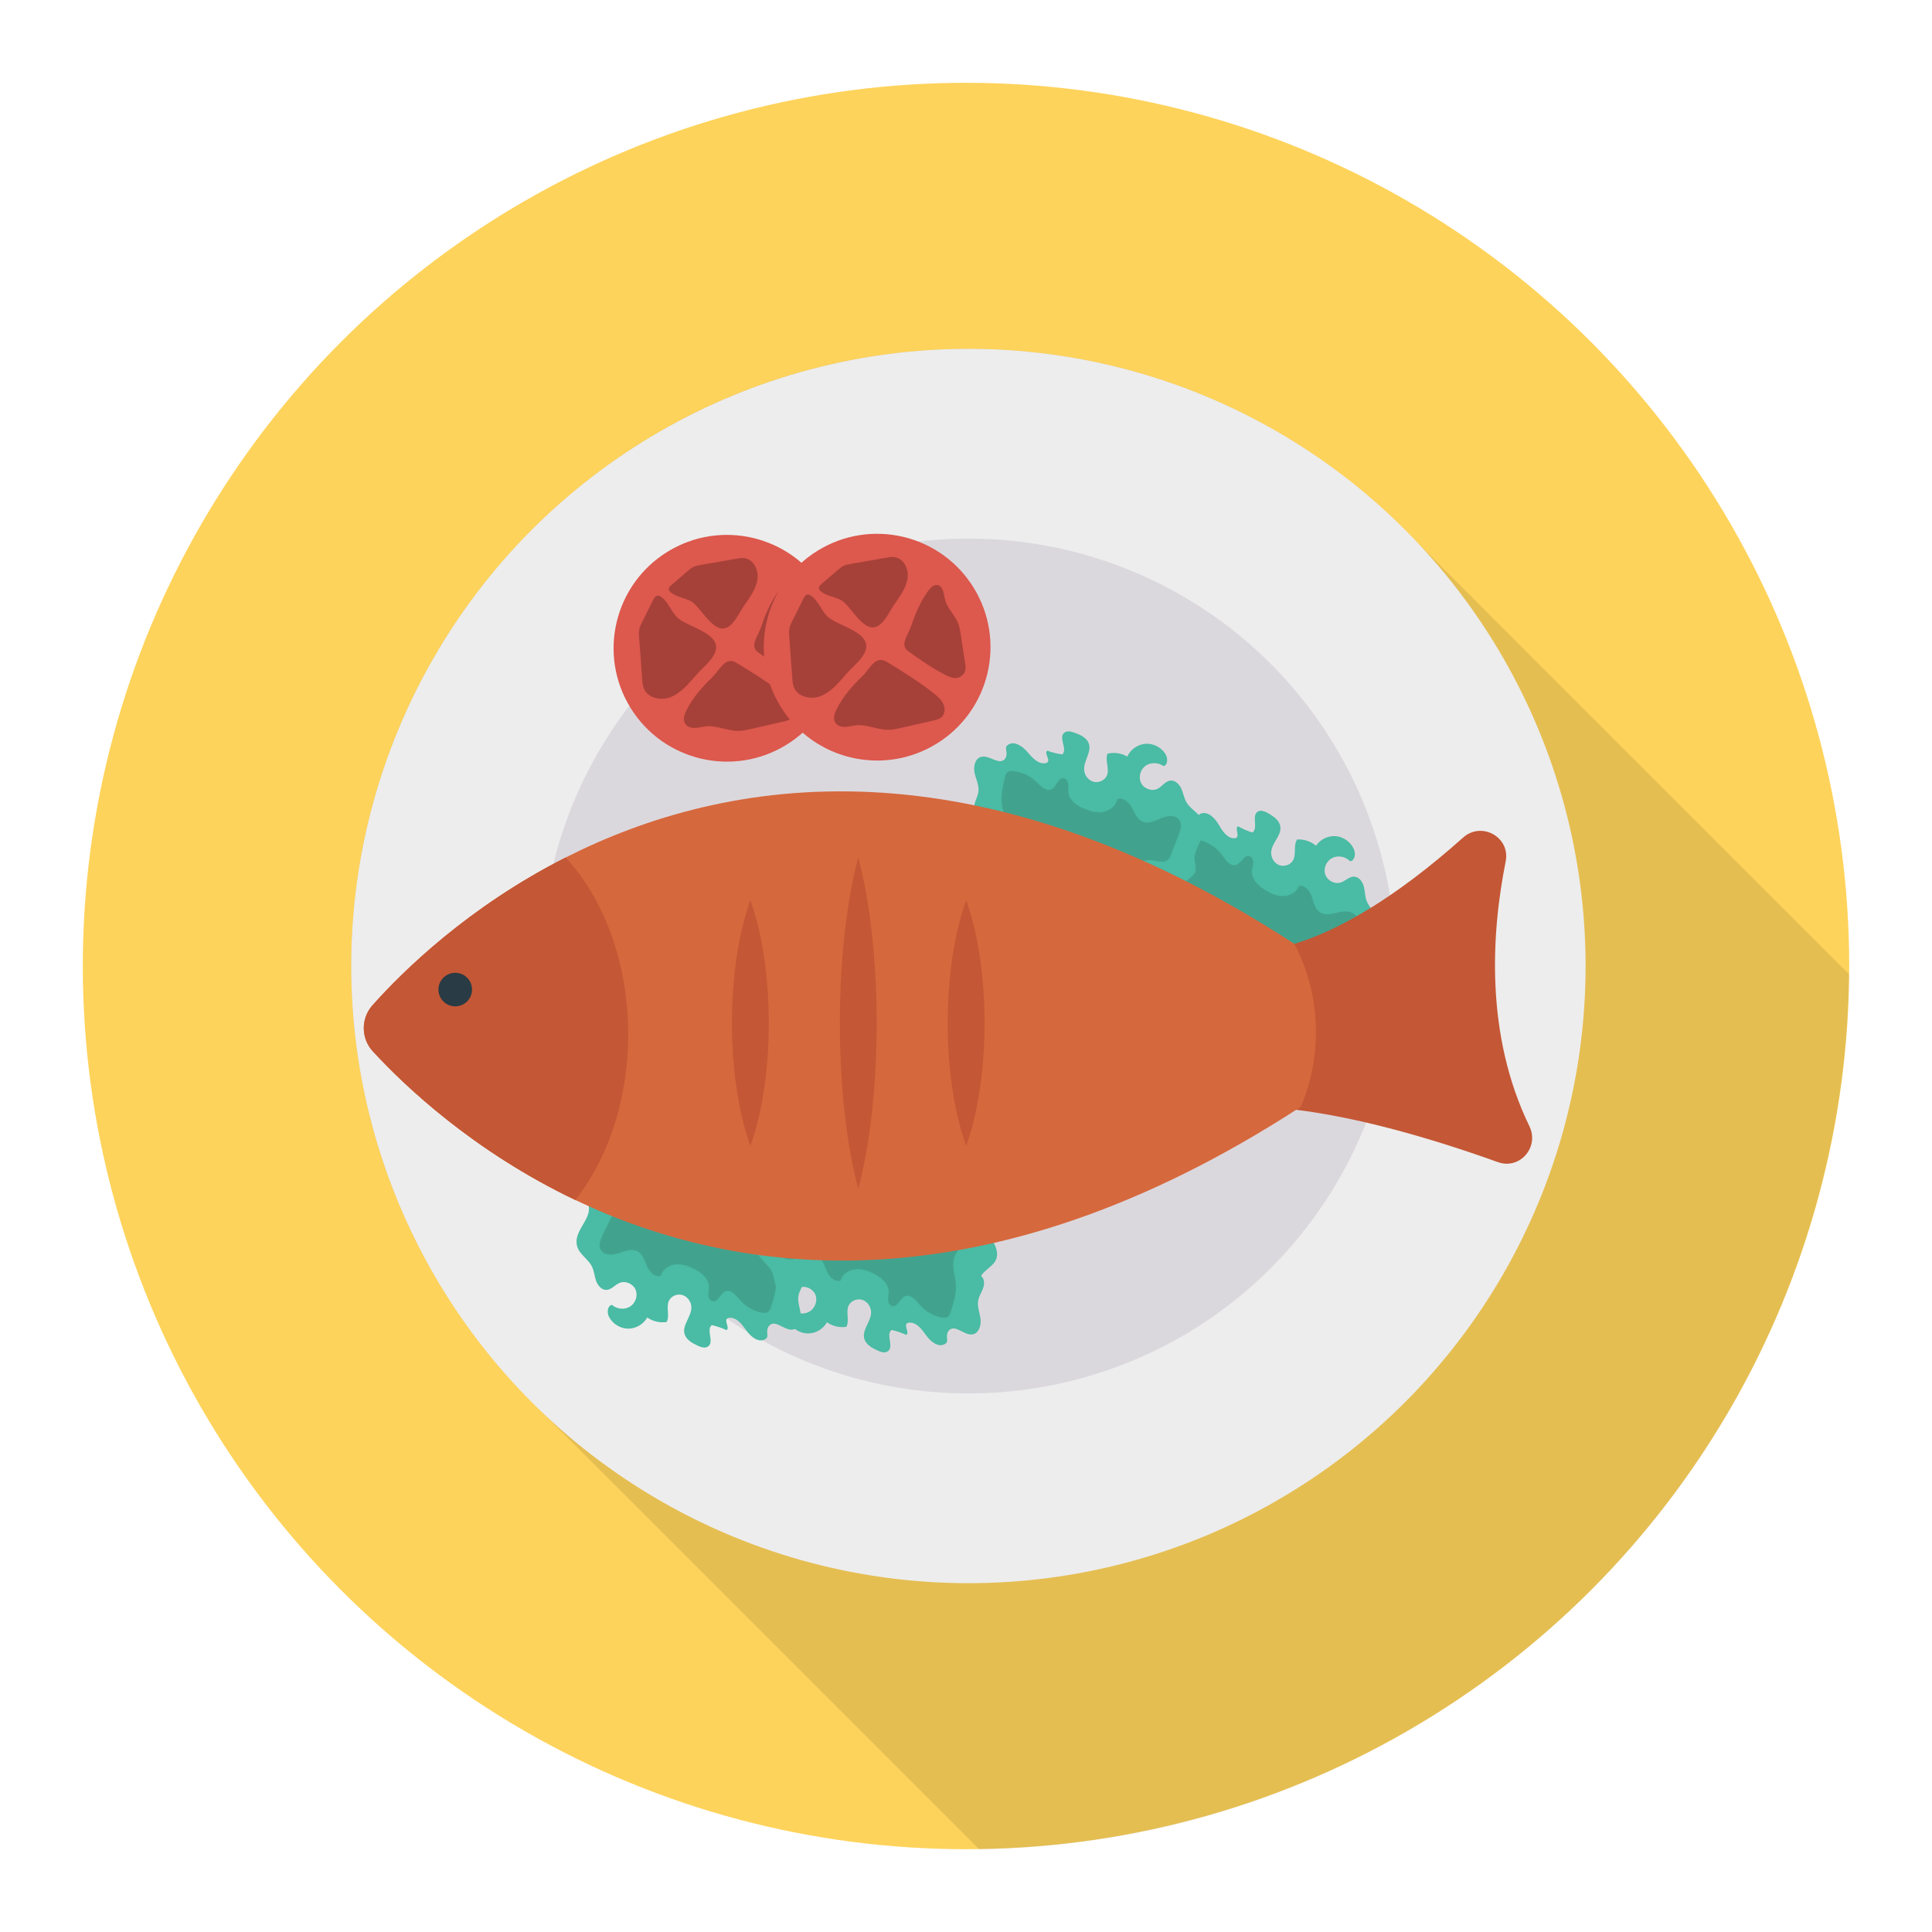 <svg enable-background="new 0 0 140 140" height="512" viewBox="0 0 140 140" width="512" xmlns="http://www.w3.org/2000/svg"><circle cx="70" cy="70" fill="#fed35b" r="64"/><path d="m133.987 70.593-31.601-31.601c-.394-.409-.796-.811-1.205-1.205l-.16-.16-.005.002c-8.027-7.65-18.884-12.357-30.846-12.357-24.7 0-44.72 20.03-44.72 44.73 0 12.6 5.218 23.974 13.601 32.102l-.001 0 31.897 31.897c11.31-.156 22.722-3.313 33.011-9.753 19.205-12.021 29.814-32.565 30.029-53.656z" opacity=".1"/><circle cx="70.174" cy="70" fill="#ededed" r="44.724"/><circle cx="70.174" cy="70" fill="#dbd8dd" r="30.976"/><path d="m98.815 70.336c.149-.36.007-.739.134-1.118.268-.795 1.203-1.432 1.033-2.355-.111-.604-.721-.99-.945-1.562-.131-.335-.119-.708-.209-1.056-.089-.348-.342-.706-.701-.72-.356-.013-.629.308-.967.421-.446.149-.98-.137-1.129-.583-.148-.446.089-.979.509-1.191.42-.212.971-.1 1.295.24.342-.044.413-.528.283-.847-.213-.524-.729-.912-1.292-.97-.563-.058-1.148.216-1.463.686-.378-.315-.879-.479-1.371-.449-.285.433-.04 1.054-.291 1.508-.193.35-.674.494-1.04.335s-.589-.581-.543-.978c.076-.655.771-1.18.655-1.829-.077-.432-.486-.712-.866-.931-.241-.139-.552-.272-.781-.115-.449.309.075 1.2-.376 1.505-.36-.113-.707-.265-1.033-.454-.269.145.129.677-.131.837-.044.027-.098.033-.15.033-.544-.002-.879-.57-1.157-1.038-.278-.468-.795-.961-1.29-.734-.059.027-.114.065-.148.12-.052.084-.044.189-.044.288.002.22-.052.464-.233.59-.489.342-1.042-.515-1.637-.468-.459.036-.688.593-.67 1.053.018.46.174.929.049 1.372-.087.307-.299.561-.431.852-.132.291-.161.677.077.89-.331.449-.973.63-1.208 1.136-.117.252-.109.546-.041.815.232.927 1.081 1.554 1.912 2.027.645.367 1.322.694 2.047.852.709.154 1.45.144 2.147.346.758.22 1.419.678 2.083 1.104.745.478 1.51.924 2.293 1.336.447.235.958.465 1.44.315.208-.065.395-.199.611-.229.46-.065.845.345 1.296.453.575.137 1.217-.326 1.267-.916-.016.193.932-.375 1.014-.574z" fill="#4abba4"/><path d="m98.285 66.426c-.215-.417-.805-.429-1.262-.323-.457.107-.971.265-1.366.011-.372-.239-.459-.731-.603-1.15-.143-.418-.509-.868-.936-.754-.158.451-.657.718-1.134.724-.478.006-.933-.202-1.337-.458-.487-.309-.967-.782-.931-1.357.013-.198.087-.389.097-.588.01-.199-.074-.427-.263-.488-.39-.126-.594.508-.984.635-.421.137-.748-.352-1.007-.711-.354-.493-.874-.864-1.455-1.039-.167-.05-.359-.082-.507.01-.123.076-.186.218-.242.351-.284.679-.573 1.387-.535 2.122.043.852.258 1.398-.278 2.145-.351.489-.727.756-.085 1.163 1.134.719 2.808-.033 4.056.292 1.454.379 2.467 1.914 3.964 2.045.795.07 1.613-.281 2.379-.057.389.114.826.365 1.161.137.116-.079.192-.202.265-.322.255-.421.51-.843.765-1.264.208-.343.421-.768.237-1.125z" fill="#41a38e"/><path d="m86.627 63.158c.086-.38-.119-.729-.058-1.124.129-.829.942-1.616.618-2.496-.212-.576-.879-.853-1.197-1.378-.186-.308-.238-.677-.385-1.005-.147-.328-.457-.638-.813-.59-.353.047-.568.41-.881.579-.415.223-.989.032-1.212-.383-.222-.415-.079-.98.299-1.26s.939-.264 1.317.016c.33-.101.317-.59.135-.883-.299-.481-.873-.775-1.438-.737-.565.038-1.094.408-1.325.925-.427-.246-.948-.323-1.427-.209-.207.475.14 1.046-.03 1.535-.131.377-.58.601-.968.507-.388-.094-.679-.472-.701-.871-.036-.658.559-1.294.335-1.914-.149-.412-.6-.619-1.012-.77-.261-.096-.59-.175-.789.02-.39.381.278 1.169-.114 1.547-.374-.05-.742-.141-1.096-.271-.241.189.242.645.013.848-.039.034-.091.05-.143.058-.536.09-.963-.412-1.317-.826-.354-.413-.947-.812-1.396-.504-.053.037-.102.083-.126.143-.037.091-.012.194.006.291.039.216.027.466-.129.621-.424.42-1.115-.331-1.692-.183-.446.114-.577.701-.481 1.152.096.451.33.886.282 1.344-.033.317-.2.604-.28.913-.08.309-.043.694.227.864-.25.499-.852.786-.997 1.325-.072.268-.014.557.098.81.386.874 1.33 1.347 2.229 1.672.698.252 1.421.46 2.162.492.725.031 1.454-.105 2.175-.024.784.088 1.514.427 2.24.734.815.344 1.645.654 2.487.927.48.156 1.023.296 1.472.065.194-.1.355-.263.563-.329.442-.142.891.196 1.354.226.59.038 1.144-.529 1.093-1.118.017.193.855-.528.902-.738z" fill="#4abba4"/><path d="m85.439 59.395c-.283-.374-.867-.286-1.299-.103-.432.183-.912.426-1.344.243-.407-.172-.577-.643-.789-1.03-.212-.388-.649-.769-1.051-.583-.079.471-.525.819-.995.906-.47.087-.954-.041-1.395-.224-.532-.221-1.086-.606-1.148-1.179-.021-.198.02-.398-.005-.596-.024-.197-.145-.408-.342-.436-.405-.057-.499.602-.862.793-.392.206-.797-.219-1.113-.53-.433-.425-1.008-.702-1.61-.776-.173-.021-.367-.02-.498.096-.108.096-.146.246-.178.387-.164.717-.328 1.464-.167 2.182.188.833.491 1.334.09 2.161-.263.541-.588.868.114 1.16 1.24.516 2.762-.51 4.047-.402 1.497.126 2.757 1.467 4.255 1.341.795-.067 1.542-.551 2.334-.461.403.046.876.219 1.168-.062.101-.097.155-.232.206-.362.18-.459.359-.917.539-1.376.147-.374.284-.828.042-1.149z" fill="#41a38e"/><path d="m42.686 86.745c-.118.372.057.737-.038 1.125-.199.815-1.076 1.53-.827 2.435.162.592.803.925 1.075 1.475.159.322.18.695.299 1.034.119.339.401.675.76.657.355-.017.6-.361.927-.502.432-.187.989.052 1.175.484.186.432-.005.983-.405 1.23-.4.247-.958.183-1.311-.128-.337.073-.366.561-.209.868.257.504.805.846 1.37.856.566.01 1.125-.314 1.399-.809.404.282.917.402 1.404.329.247-.456-.051-1.054.161-1.527.163-.365.629-.55 1.008-.423s.637.528.625.928c-.02.659-.667 1.242-.496 1.878.114.423.546.668.943.853.252.118.573.224.788.047.421-.346-.178-1.189.245-1.532.368.082.727.204 1.069.363.256-.167-.187-.664.059-.846.042-.031.095-.042.147-.046.542-.044.925.493 1.242.935.317.442.875.89 1.348.62.056-.032.108-.075.137-.132.044-.088.028-.192.019-.29-.021-.219.012-.466.181-.607.458-.382 1.082.424 1.671.326.454-.076.634-.65.577-1.107-.057-.457-.253-.911-.166-1.363.06-.313.25-.585.356-.886.106-.301.102-.688-.153-.88.291-.476.916-.711 1.106-1.236.094-.261.061-.553-.029-.816-.311-.904-1.211-1.455-2.079-1.855-.674-.311-1.377-.578-2.112-.673-.72-.093-1.457-.019-2.169-.161-.774-.154-1.472-.554-2.17-.922-.783-.412-1.584-.791-2.399-1.135-.465-.196-.994-.382-1.461-.19-.202.083-.376.232-.589.28-.452.104-.871-.271-1.33-.34-.585-.088-1.184.43-1.183 1.021-0-.194-.896.454-.961.659z" fill="#4abba4"/><path d="m43.55 90.594c.25.397.839.359 1.285.213.446-.145.945-.347 1.36-.128.391.206.52.689.699 1.094.179.405.582.821.997.67.119-.463.593-.772 1.068-.818.475-.047.947.121 1.371.342.512.266 1.03.696 1.044 1.272.005.199-.053.395-.046.594.008.199.11.419.304.463.399.092.548-.557.926-.717.408-.172.776.286 1.064.622.395.46.945.785 1.539.91.171.036.364.051.504-.053.116-.086.167-.233.211-.371.224-.701.451-1.431.351-2.16-.116-.846-.377-1.371.093-2.16.308-.517.659-.815-.015-1.166-1.192-.619-2.795.274-4.067.057-1.481-.253-2.623-1.695-4.125-1.698-.798-.001-1.583.418-2.365.261-.398-.08-.854-.292-1.169-.037-.109.088-.174.218-.236.344-.218.442-.436.884-.654 1.325-.178.36-.353.801-.139 1.141z" fill="#41a38e"/><path d="m55.71 87.093c-.118.372.057.737-.038 1.125-.199.815-1.076 1.53-.827 2.435.162.592.803.925 1.075 1.475.159.322.18.695.299 1.034.119.339.401.675.76.657.355-.017.6-.361.927-.502.432-.187.989.052 1.175.484.186.432-.005.983-.405 1.23-.4.247-.958.183-1.311-.128-.337.073-.366.561-.209.868.257.504.805.846 1.37.856.566.01 1.125-.314 1.399-.809.404.282.917.402 1.404.329.247-.456-.051-1.054.161-1.527.163-.365.629-.55 1.008-.423.379.126.637.528.625.928-.02.659-.667 1.242-.496 1.878.114.423.546.668.943.853.252.118.573.224.788.047.421-.346-.178-1.189.245-1.532.368.082.727.204 1.069.363.256-.167-.187-.664.059-.846.042-.031.095-.042.147-.046.542-.044.925.493 1.242.935.317.442.875.89 1.348.62.056-.032.108-.075.137-.132.044-.088.028-.192.019-.29-.021-.219.012-.466.181-.607.458-.382 1.082.424 1.671.326.455-.076.634-.65.577-1.107-.057-.457-.253-.911-.166-1.363.06-.313.25-.585.356-.886.106-.301.102-.688-.153-.88.291-.476.916-.711 1.106-1.236.094-.261.061-.553-.029-.816-.311-.904-1.211-1.455-2.079-1.855-.674-.311-1.377-.578-2.112-.673-.72-.093-1.457-.019-2.169-.161-.774-.154-1.472-.554-2.17-.922-.783-.412-1.584-.791-2.399-1.135-.465-.196-.994-.382-1.461-.19-.202.083-.376.232-.589.28-.452.104-.871-.271-1.33-.34-.585-.088-1.184.43-1.183 1.021-0-.194-.896.454-.961.659z" fill="#4abba4"/><path d="m56.574 90.943c.25.397.839.359 1.285.213.446-.145.945-.347 1.36-.128.391.206.52.689.699 1.094.179.404.582.821.997.67.119-.463.593-.772 1.068-.818.475-.047.947.121 1.371.342.512.266 1.03.696 1.044 1.272.005.199-.053.395-.046.594.008.199.11.419.304.463.399.092.548-.557.926-.717.408-.172.776.286 1.064.622.395.46.945.785 1.539.91.171.036.364.051.504-.053.116-.086.167-.233.211-.371.224-.701.451-1.431.351-2.16-.116-.846-.377-1.371.093-2.16.308-.517.659-.815-.015-1.166-1.192-.619-2.795.274-4.067.057-1.481-.253-2.623-1.695-4.125-1.698-.798-.001-1.583.418-2.365.261-.398-.08-.854-.292-1.169-.037-.109.088-.174.218-.236.344-.218.442-.436.884-.654 1.325-.178.36-.353.801-.139 1.141z" fill="#41a38e"/><ellipse cx="52.648" cy="46.974" fill="#dd584d" rx="8.211" ry="8.211" transform="matrix(.851 -.526 .526 .851 -16.833 34.694)"/><g fill="#a64139"><path d="m49.739 51.482c-.152.307-.272.691-.082.975.148.222.441.302.707.292.266-.01.525-.091.79-.116.782-.076 1.539.329 2.324.329.341-0.0.677-.076 1.009-.152.753-.172 1.506-.345 2.259-.517.227-.052.466-.11.63-.275.236-.237.242-.634.099-.936-.143-.302-.404-.53-.665-.74-1.072-.864-2.251-1.584-3.426-2.301-.833-.509-1.201.478-1.761 1.022-.735.715-1.426 1.494-1.884 2.419z"/><path d="m48.52 50.541c-.685.241-1.589.024-1.864-.647-.086-.209-.103-.439-.12-.664-.073-.994-.147-1.988-.22-2.982-.017-.228-.033-.459.018-.681.04-.172.119-.331.198-.489.27-.542.541-1.085.811-1.627.062-.124.142-.263.279-.289.1-.019.2.032.284.09.515.359.714 1.026 1.152 1.476.705.725 3.432 1.159 2.72 2.645-.263.549-.867 1.023-1.266 1.471-.571.642-1.151 1.402-1.992 1.697z"/><path d="m56.347 42.942c.179-.249.423-.505.689-.475.207.023.354.22.427.434.073.214.092.452.154.672.181.648.705 1.075.943 1.694.103.269.148.566.193.859.101.666.203 1.332.304 1.999.03.2.06.414-.011.612-.102.286-.391.458-.655.472-.264.015-.51-.096-.742-.213-.956-.482-1.839-1.108-2.719-1.732-.624-.443-.013-1.148.216-1.819.301-.88.662-1.753 1.201-2.504z"/><path d="m54.9 41.888c.058-.631-.318-1.351-.945-1.441-.195-.028-.393.006-.588.04-.857.149-1.714.299-2.572.448-.196.034-.396.07-.573.161-.137.07-.255.171-.372.272-.402.344-.803.689-1.205 1.033-.092.079-.193.177-.185.298.006.089.07.163.137.221.414.359 1.021.387 1.495.661.764.443 1.712 2.659 2.818 1.74.409-.34.682-.952.976-1.385.422-.62.942-1.273 1.013-2.048z"/></g><ellipse cx="63.526" cy="46.897" fill="#dd584d" rx="8.211" ry="8.211" transform="matrix(.851 -.526 .526 .851 -15.168 40.402)"/><g fill="#a64139"><path d="m60.617 51.405c-.152.307-.272.691-.082.975.148.222.441.302.707.292.266-.01.525-.091.79-.116.782-.076 1.539.329 2.324.329.341-0.0.677-.076 1.009-.152.753-.172 1.506-.345 2.259-.517.227-.052.466-.11.63-.275.236-.237.242-.634.099-.936-.143-.302-.404-.53-.665-.74-1.072-.864-2.251-1.584-3.426-2.301-.833-.509-1.201.478-1.761 1.022-.735.715-1.426 1.494-1.884 2.419z"/><path d="m59.398 50.464c-.685.241-1.589.024-1.864-.647-.086-.209-.103-.439-.12-.664-.073-.994-.147-1.988-.22-2.982-.017-.228-.033-.459.018-.681.04-.172.119-.331.198-.489.27-.542.541-1.085.811-1.627.062-.124.142-.263.279-.289.1-.019.2.032.284.09.515.359.714 1.026 1.152 1.476.705.725 3.432 1.159 2.72 2.645-.263.549-.867 1.023-1.266 1.471-.571.642-1.151 1.402-1.992 1.697z"/><path d="m67.225 42.865c.179-.249.423-.505.689-.475.207.023.354.22.427.434.073.214.092.452.154.672.181.648.705 1.075.943 1.694.103.269.148.566.193.859.101.666.203 1.332.304 1.999.03.2.06.414-.011.612-.102.286-.391.458-.655.472-.264.015-.51-.096-.742-.213-.956-.482-1.839-1.108-2.719-1.732-.624-.443-.013-1.148.216-1.819.301-.88.662-1.753 1.201-2.504z"/><path d="m65.778 41.811c.058-.631-.318-1.351-.945-1.441-.195-.028-.393.006-.588.04-.857.149-1.714.299-2.572.448-.196.034-.396.07-.573.161-.137.07-.255.171-.372.272-.402.344-.803.689-1.205 1.033-.092.079-.193.177-.185.298.006.089.07.163.137.221.414.359 1.021.387 1.495.661.764.443 1.712 2.659 2.818 1.74.409-.34.682-.952.976-1.385.422-.62.942-1.273 1.013-2.048z"/></g><path d="m90.653 68.855s5.308.819 15.371-8.163c1.337-1.193 3.436-.027 3.084 1.73-1.032 5.157-1.514 12.53 1.719 19.188.736 1.516-.697 3.172-2.283 2.602-4.878-1.753-12.173-3.976-17.892-4.016-9.466-.067 0-11.34 0-11.34z" fill="#c45735"/><path d="m94.27 80.197c-22.86 14.87-40.79 12.38-52.58 6.76-7.4-3.53-12.39-8.29-14.67-10.77-.87-.94-.88-2.39-.02-3.35 2.19-2.46 6.94-7.13 13.99-10.7 11.66-5.91 29.63-8.82 52.81 6.26 2.02 3.87 1.96 8.29.47 11.8z" fill="#d6683d"/><path d="m40.99 62.137c-7.05 3.57-11.8 8.24-13.99 10.7-.86.96-.85 2.41.02 3.35 2.28 2.48 7.27 7.24 14.67 10.77 2.35-2.97 3.83-7.25 3.83-12 0-5.21-1.78-9.85-4.53-12.82z" fill="#c45735"/><path d="m54.374 65.239c-1.778 4.913-1.778 12.88 0 17.793 1.778-4.913 1.778-12.88 0-17.793z" fill="#c45735"/><path d="m62.193 62.137c-1.778 6.626-1.778 17.37 0 23.997 1.778-6.626 1.778-17.37 0-23.997z" fill="#c45735"/><path d="m70.011 65.239c-1.778 4.913-1.778 12.88 0 17.793 1.778-4.913 1.778-12.88 0-17.793z" fill="#c45735"/><path d="m32.989 70.492c-.671 0-1.216.544-1.216 1.216s.544 1.216 1.216 1.216 1.216-.544 1.216-1.216-.544-1.216-1.216-1.216z" fill="#293b44"/></svg>